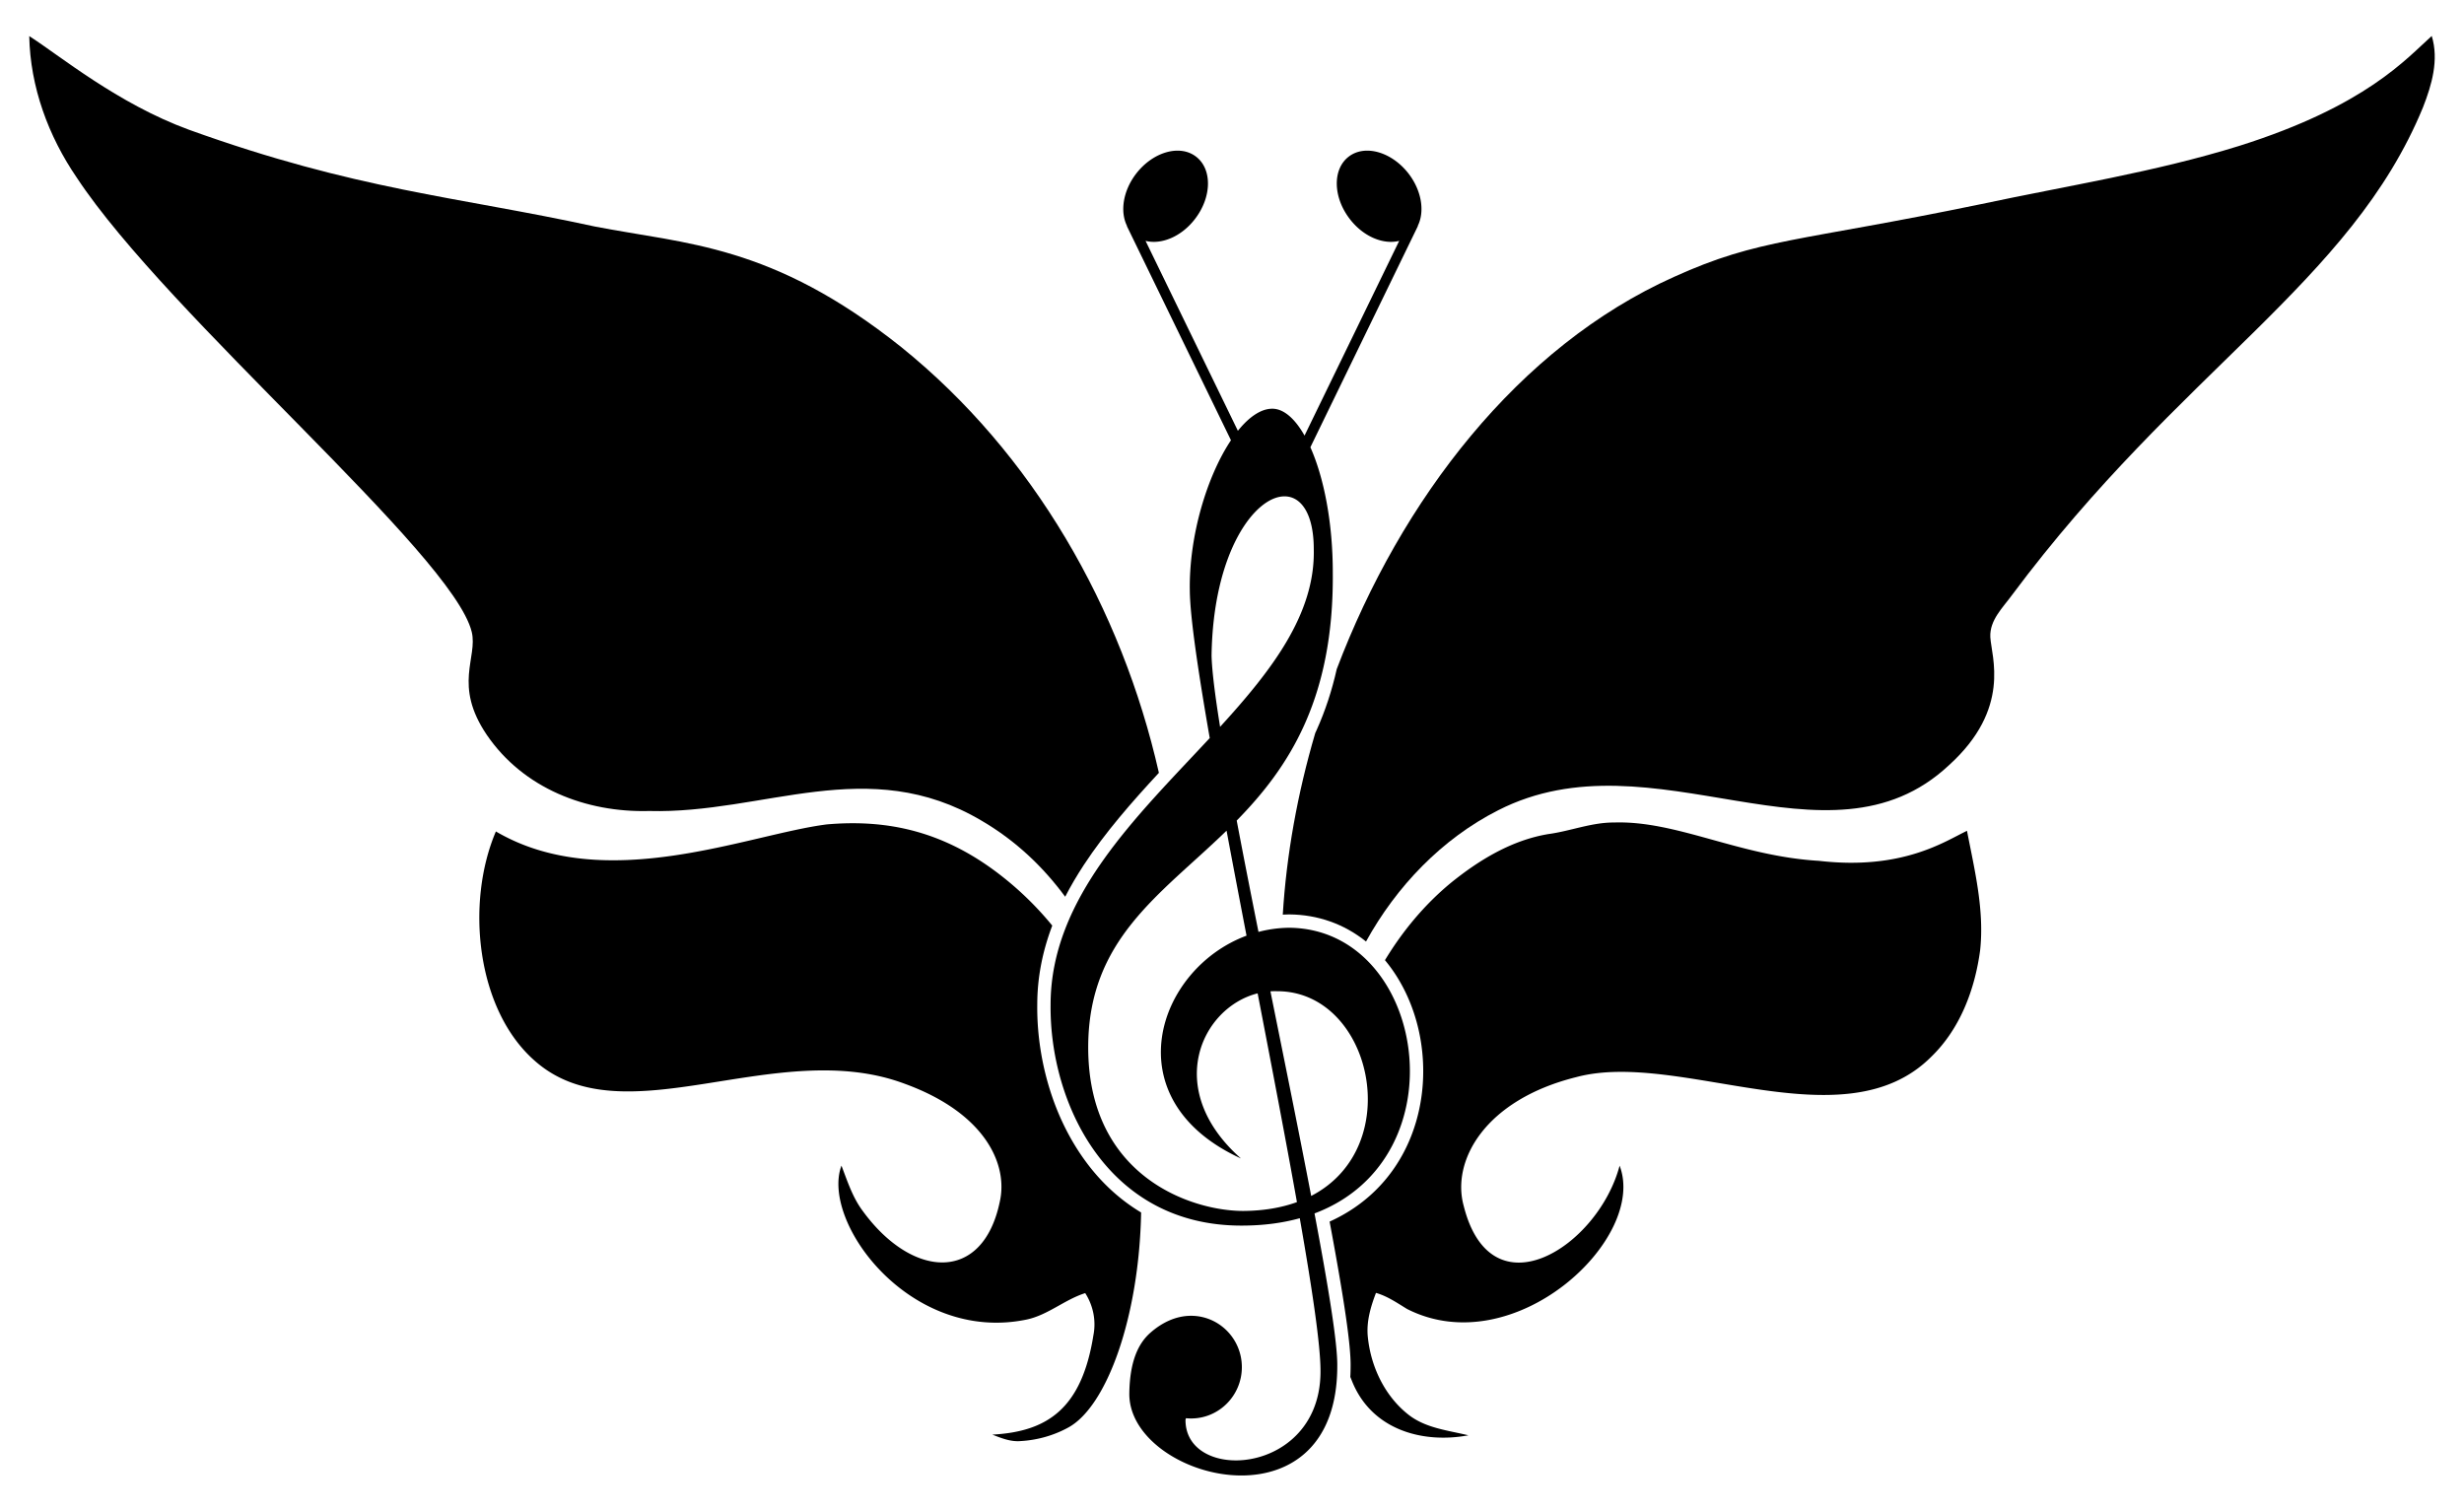 <svg xmlns="http://www.w3.org/2000/svg" viewBox="0 0 2622.251 1608.437"><path d="M2587.925 38.274c-26.733 23.835-69.51 74.299-204.942 117.002-89.596 27.831-182.483 42.266-274.044 61.814-196.015 40.624-236.426 36.3-327.386 77.551-165.677 74.213-290.626 237.088-358.986 417.476-5.104 22.796-12.168 44.227-21.251 64.514-.516 1.153-1.058 2.293-1.587 3.439-18.946 64.377-30.693 129.816-34.562 193.259 2.193-.122 4.388-.213 6.581-.236l.13-.001.13.001c30.521.24 58.464 10.161 81.74 28.858 32.281-58.569 80.706-109.297 140.684-139.698 164.929-84.125 350.387 73.154 479.767-47.993 66.481-60.244 45.116-115.444 43.947-136.241-.853-18.198 13.418-31.404 23.263-45.011 178.848-239.922 360.302-331.773 437.216-518.814 9.371-23.903 17.086-50.433 9.3-75.92zM1233.327 822.418c-39.654-175.16-133.78-339.836-274.142-453.019-137.896-109.89-228.907-109.406-326.203-128.36-147.545-32.105-253.37-38.634-431.726-102.92-76.258-27.844-138.414-79.532-170.13-99.702 1.017 53.981 20.304 106.399 50.619 150.677 97.366 147.632 400.021 400.387 420.272 483.317 6.664 27.38-19.988 56.594 16.116 109.736 38.843 56.763 105.436 82.701 172.662 80.888 122.374 3.268 232.648-61.429 353.797 10.294 37.004 21.602 65.975 49.741 89.003 80.953 5.765-11.2 12.373-22.475 19.85-33.858 22.689-34.543 50.991-66.834 79.882-98.006z"/><path d="M1496.83 1220.439c-17.102 35.729-45.249 63.038-81.82 79.554 15.718 84.179 22.631 131.819 22.341 153.731a216.97 216.97 0 01-.313 11.569c.444 1.099.891 2.189 1.344 3.265 20.603 53.23 75.795 67.945 124.338 58.855-21.867-5.278-45.674-7.645-63.944-22.056-25.014-19.713-39.781-50.714-43.047-82.071-1.845-16.329 2.84-32.326 8.614-47.425 12.14 3.455 22.482 10.673 33.108 17.134 114.122 57.93 255.991-74.704 226.17-152.499-22.83 86.277-136.934 159.354-166.011 42.408-12.933-47.568 22.305-112.328 119.817-136.643 109.901-29.543 284.467 72.034 377.982-21.796 30.647-29.7 46.336-71.635 51.898-113.238 4.614-42.881-5.893-85.289-13.987-127.082-23.347 11.056-68.573 42.243-157.635 31.924-84.734-4.939-151.119-43.002-217.982-40.775-23.924-.142-46.407 9.135-69.906 12.306-38.929 6.461-73.599 27.5-103.844 51.993-28.199 23.343-51.343 51.31-70.046 82.203 18.787 22.467 32.033 51.591 37.652 83.219 7.074 39.813 1.843 80.804-14.729 115.424zM1120.497 1169.219c-11.263-31.987-17.009-66.627-16.617-100.18.01-28.054 5.283-55.902 15.973-84.054-14.976-18.262-31.981-35.272-51.218-50.624-63.017-50.446-124.648-62.592-188.565-57.08-83.429 10.464-236.091 75.743-352.329 7.525-32.586 76.394-20.671 189.655 41.296 243.989 94.922 84.112 256.815-27.016 394.051 24.612 85.409 31.143 109.806 85.619 100.979 125.142-17.993 87.331-93.382 82.356-145.991 10.01-10.744-14.365-16.235-31.593-22.577-48.135-22.281 59.892 73.004 189.5 196.99 163.811 22.765-4.804 40.467-21.204 62.429-28.138 8.472 13.205 11.762 29.275 8.733 44.752-12.45 78.151-48.856 102.664-107.606 105.831 9.561 3.715 19.453 7.738 29.961 6.886 17.678-.994 35.237-5.87 50.786-14.389 41.006-22.152 75.476-117.147 77.634-228.89-14.007-8.401-26.999-18.618-38.805-30.567-23.64-23.923-42.701-55.219-55.124-90.501z"/><path d="M1508.766 240.479c7.583-15.158 4.402-37.277-9.651-55.62-17.988-23.334-46.567-31.455-63.815-18.133-17.339 13.312-16.789 43.044 1.19 66.341 14.43 18.809 35.729 27.502 52.573 23.266l-100.736 207.204c-10.025-17.726-21.695-28.164-33.628-28.57a25.19 25.19 0 00-.674-.009c-12.118-.002-24.797 8.78-36.633 23.481l-98.257-202.105c16.844 4.236 38.143-4.457 52.573-23.266 17.979-23.297 18.529-53.029 1.19-66.341-17.248-13.322-45.828-5.2-63.815 18.133-14.053 18.343-17.234 40.462-9.651 55.62l-.201.064 110.798 227.963c-25.197 37.687-44.838 101.328-43.795 160.397.371 28.079 8.74 84.932 21.205 156.506-78.291 84.162-169.369 170.387-169.369 283.709-1.243 103.405 59.439 235.127 202.944 235.127.713 0 1.406-.003 2.123-.01 22.307-.119 42.299-2.905 60.121-7.832 13.253 75.516 22.103 135.124 22.054 162.625.279 65.171-49.105 95.08-90.04 95.08-28.884 0-53.557-14.882-53.627-42.768 0 0-.08-.352.493-2.117a54.11 54.11 0 005.444.278c29.823 0 54.031-24.48 54.031-54.635 0-30.163-24.208-54.643-54.031-54.643-16.807 0-31.73 7.794-43.491 18.201-11.999 10.618-21.899 29.19-22.244 65.077 0 47.816 61.222 86.66 119.259 86.66 52.324 0 102.056-31.547 102.056-116.536.346-24.144-9.611-84.904-24.224-162.338 157.858-59.33 118.199-302.861-27.041-304.004-11.245.118-22.153 1.667-32.588 4.411-8.277-41.405-16.181-81.541-23.165-118.479 55.171-56.286 103.331-128.976 102.252-263.27.094-53.956-9.558-101.97-23.847-133.993l114.417-235.408-.2-.066zm-151.898 814.306c.841 0 1.683.015 2.527.046 100.1 0 138.032 165.119 36.005 217.844-12.641-65.998-28.153-142.291-43.376-217.732a75.789 75.789 0 014.844-.158zm-30.289-59.065c-96.03 35.619-142.15 174.81-5.947 237.072-83.087-73.49-42.15-160.58 17.768-175.704 15.047 78.07 29.928 155.512 41.823 222.16-16.148 5.841-35.082 9.251-57.086 9.405-55.019 0-165.048-36.37-165.048-174.071 0-115.311 76.996-162.314 147.242-230.602 6.722 35.955 13.915 73.599 21.248 111.74zm-28.134-222.231c-5.361-33.475-8.692-59.861-9.068-75.88 1.605-110.181 46.064-169.407 77.64-169.407 17.563 0 31.141 18.324 31.141 56.395 1.523 68.686-44.533 128.562-99.713 188.892z"/></svg>